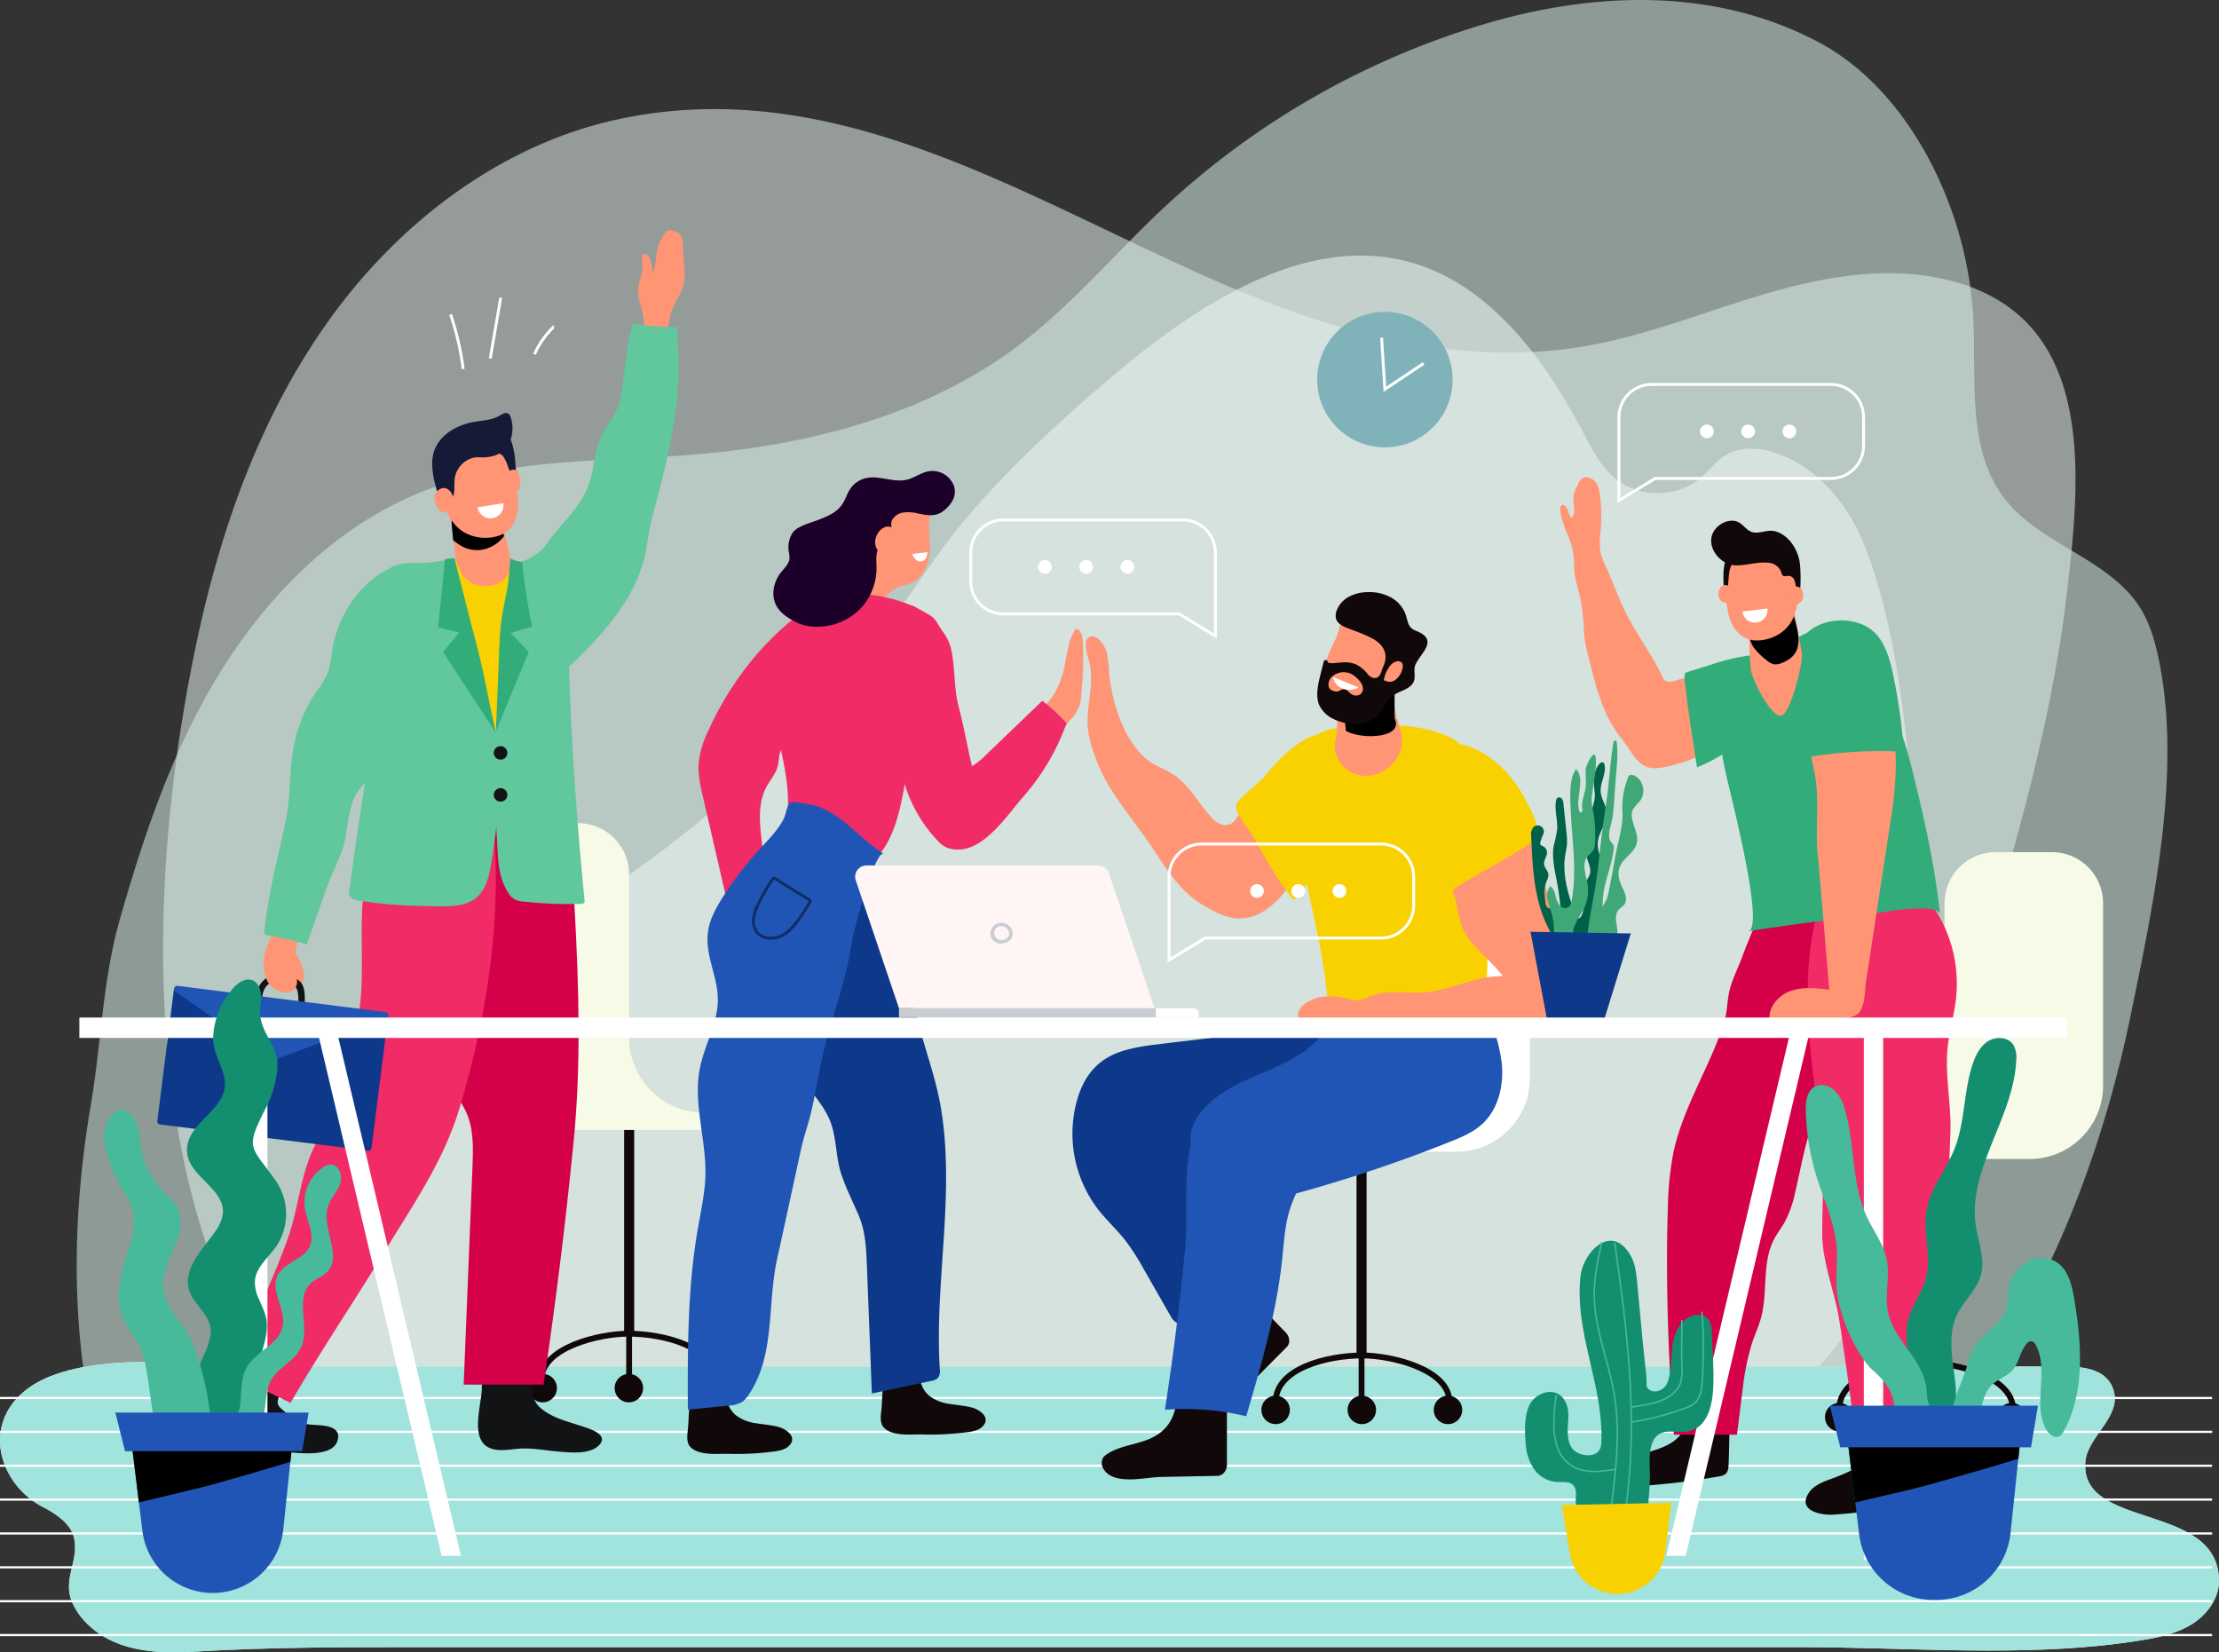 <svg xmlns="http://www.w3.org/2000/svg" xmlns:xlink="http://www.w3.org/1999/xlink" width="763.818" height="568.686" xmlns:v="https://vecta.io/nano"><rect width="100%" height="100%" fill="#333333" stroke="none"/><style><![CDATA[.V{fill:#ff9575}.W{fill:#110809}.X{fill:none}.Y{stroke-miterlimit:10}.Z{fill:#fff}.a{fill:#2155b5}.b{stroke:#fff}.c{fill:#fad100}.d{fill:#0e398a}.e{fill:#111314}.f{stroke:#110809}.g{stroke-width:2}.h{fill:#f02b66}.i{fill:#61c79d}.j{fill:#32ad79}.k{fill:#138f70}.l{fill:#47ba9b}]]></style><path d="M610.71 487.57a257.23 257.23 0 0 0 18.267-20.524 223.8 223.8 0 0 0 36.279-64.531c3.442-9.773 3.336-17.52 4.255-27.435 1.065-11.48 5.9-22.567 9.207-33.56 13.575-45.155 27.282-90.712 32.778-137.7 4.528-38.708 10-91-35.688-105.942-21.2-6.934-44.422-3.507-65.875 2.6s-42.236 14.86-64.22 18.65c-31.513 5.43-64.12.362-94.46-9.733C373.57 83.564 300.235 22.578 213.3 40.943c-40.12 8.476-75.048 34.877-99.165 68.04s-38.2 72.715-46.62 112.845c-17.7 84.305-20.5 194.992 34.558 265.742z" opacity=".54" fill="#e7f4ef"/><path d="M668.463 64.1c-9.107-21.023-23.707-39.774-42.97-49.854-35.65-18.657-76.722-17.17-114.5-5.968A278.29 278.29 0 0 0 400.481 71.6c-16.82 15.74-31.73 33.622-50.14 47.464-32.2 24.214-73 34.4-113.17 37.515-29.882 2.317-60.692 1.17-88.833 11.484-34.315 12.577-60.854 41.18-78.342 73.272-12.914 23.7-21.45 49.42-28.8 75.3-5.942 20.915-6.293 42.3-9.957 63.788-5.373 31.5-6.818 65.424-1.453 97.8h651.1q4.58-7 8.918-14.143c21.288-35.2 35.282-74.293 43.575-114.48 7.865-38.118 17.772-84.412 9.65-122.91-1.26-5.978-2.962-11.96-6.157-17.17-10.56-17.208-34.294-21.82-46.71-37.74-13.466-17.268-9.724-41.667-10.994-63.528-.994-15.225-4.616-30.164-10.704-44.154z" fill="#d5ebe2" opacity=".56"/><path d="M625.97 485.008c13.027-10.25 22.946-23.434 27-42.2 6.51-30.112 6.584-61.195 6.632-92 .048-29.948.087-59.972-2.72-89.818-2.185-23.245-6.61-52.834-15.56-74.416-5.274-12.73-14.658-24.192-27.304-29.655-6.532-2.82-14.516-3.825-20.48.056-3.04 1.98-5.225 5.008-7.968 7.38-7.953 6.88-20.833 7.18-29.1.68-5.422-4.265-8.6-10.685-11.83-16.783-8.95-16.918-19.8-33.247-34.76-45.184-43.054-34.356-91.747-3.483-127.412 26.814-17.467 14.837-34.83 30.747-49.686 48.246-12.95 15.256-22.99 33.007-35.84 48.555a411.6 411.6 0 0 1-90.774 81.485c-20.366 13.4-42.162 25.177-59.377 42.44-12.62 12.654-22.36 27.867-31.168 43.417-24.07 42.5-38.82 107.35 13.2 136.65 16.185 9.114 34.807 12.87 53.225 15.268 37.372 4.862 75.233 4.584 112.723 1.272 19.224-1.7 38.316-4.32 57.4-7.2 13-1.966 25.857-.7 38.7-2.784A924.82 924.82 0 0 1 495.12 525.76c29.76-1.487 55.085-3.387 83.206-15.315 17.176-7.288 34.092-14.775 47.644-25.437z" style="mix-blend-mode:multiply" opacity=".6" fill="#e7f4ef"/><use xlink:href="#B" fill="#f0f0f0"/><use xlink:href="#B" y="0.001" fill="#a1e3dd"/><path d="M-14.498 481.16h775.95m-775.95 11.657h775.95m-775.95 11.656h775.95m-775.95 11.657h775.95m-775.95 11.655h775.95m-775.95 11.655h775.95m-775.95 11.657h775.95m-775.95 11.656h775.95M-14.498 574.4h775.95m-775.95 11.655h775.95" stroke-width=".75" class="X Y b"/><path d="M664.38 469.016h-3.46V392.68h3.46z" class="W"/><g class="X Y f g"><path d="M692.906 485.037c0-11.273-19.945-16-29.912-16.02-11.862-.023-29.9 4.35-29.9 16.02"/><path d="M662.66 488.05v-18.723"/></g><g class="W"><use xlink:href="#C"/><use xlink:href="#C" x="29.663"/><use xlink:href="#D"/></g><path d="M669.34 367.057v-56.165a17.6 17.6 0 0 1 17.6-17.6h19.38a17.6 17.6 0 0 1 17.6 17.6v62.8c-.04 13.908-11.306 25.173-25.214 25.214h-63.183c-.787 0-1.542-.312-2.098-.87s-.87-1.31-.87-2.098.312-1.542.87-2.098 1.31-.87 2.098-.87h7.91c14.307-.001 25.905-11.598 25.906-25.905z" fill="#f7fae6"/><path d="M214.837 382.69h3.46v76.336h-3.46z" class="W"/><g class="X Y f g"><path d="M186.31 475.046c0-11.272 19.945-16 29.912-16.02 11.864-.023 29.912 4.35 29.912 16.02"/><path d="M216.556 478.06v-18.723"/></g><g class="W"><use xlink:href="#E"/><use xlink:href="#E" x="-29.663"/><circle cx="186.804" cy="477.765" r="4.895"/></g><path d="M216.536 357.066v-56.164c0-9.72-7.88-17.6-17.6-17.6h-19.382c-9.72 0-17.6 7.88-17.6 17.6v62.79c.04 13.91 11.305 25.174 25.214 25.215h63.185a2.97 2.97 0 0 0 2.967-2.971 2.97 2.97 0 0 0-2.967-2.967h-7.91c-14.306-.001-25.903-11.596-25.906-25.902z" fill="#f7fae6"/><path d="M363.872 236.96a28.89 28.89 0 0 0 1.852-4.747c1.548-5.3 1.486-11.227 4.564-15.8 1.645.174 2.248 2.235 2.385 3.884a114.61 114.61 0 0 1-.463 18.436 12.09 12.09 0 0 1-3.683 8.9c-2.176 2.618-7.824 12.57-11.625 11.177-2.7-.993-3.76-6.99-2.975-9.346 1.167-3.506 3.622-4.637 6.027-6.957a20.3 20.3 0 0 0 3.918-5.537z" class="V"/><path d="M303.82 490.784c.15.248.33.477.537.682 2.857 2.83 8.724 2.227 12.643 2.243 5.56.18 11.128-.11 16.64-.868 1.74-.286 3.622-.75 4.8-2.12 2.663-3.095-1.588-5.684-3.99-6.3-2.465-.63-5.057-.8-7.58-1.224a14.6 14.6 0 0 1-6.971-2.755 9 9 0 0 1-3.044-5.125c-.432-2.125-.225-4.643-1.775-6.1-1.37-1.3-4.176-1.348-5.9-.414-2.086 1.253-3.654 3.212-4.422 5.52-1.277 3.465-.986 7.42-1.377 11-.204 1.857-.487 3.934.438 5.46z" class="W"/><path d="M324.345 384.353q-.192-1.368-.416-2.733c-1.73-10.53-5.48-20.147-8.027-30.382-3.51-14.114-7.036-28.12-11.67-41.925-1.9-5.67-3.39-12.794-6.307-17.984-2.68-4.773-6.313-4.385-11.85-3.346-3.1.58-6.4 1.26-8.655 3.466a15.22 15.22 0 0 0-3.115 5.3c-4.37 10.692-6.172 20.47-7.023 31.78-.577 7.677 1.05 13.427 2.885 20.6 2.074 8.1 2.038 15.473 6.7 22.867 3.138 4.978 7.43 9.355 9.28 14.942 1.844 5.56 1.578 11.538 3.425 17.136 1.627 4.924 4 9.564 6.035 14.33 2.306 5.386 2.567 11.4 2.794 17.25q.856 21.974 1.71 43.948l20.36-4.3c.937-.09 1.814-.5 2.488-1.157a4.2 4.2 0 0 0 .533-2.936c-1.11-17.9 1.017-35.814 1.852-53.726.514-11.04.534-22.18-.998-33.138z" class="d"/><path d="M237.216 497.445a3.61 3.61 0 0 0 .537.68c2.857 2.83 8.724 2.23 12.643 2.245a99.24 99.24 0 0 0 16.64-.868c1.74-.288 3.622-.753 4.8-2.12 2.663-3.095-1.588-5.684-3.99-6.3-2.465-.63-5.057-.8-7.58-1.226-2.524-.296-4.926-1.245-6.97-2.755a9 9 0 0 1-3.044-5.123c-.432-2.125-.225-4.645-1.775-6.1-1.37-1.292-4.176-1.35-5.9-.416a10.2 10.2 0 0 0-4.423 5.526c-1.277 3.465-.986 7.42-1.377 11.006-.203 1.847-.487 3.926.438 5.45z" class="W"/><path d="M312.257 201.178l.92-.28c2.72-1.12 4.828-3.35 5.794-6.126a21.23 21.23 0 0 0 1.057-8.57 57.1 57.1 0 0 1-.2-6.512c.153-2.212.72-4.467.155-6.612-1.437-5.453-8.1-6.13-12.78-5.983-5.565.178-12.03 3.422-15 8.262a9.21 9.21 0 0 0-.781 8.568c1.187 2.183 3.09 3.892 5.386 4.84l-9.828 11.16c-2.94 3.333-6.6 6.354-7.7 10.854-.648 2.636 2.837 3.35 4.132 1.437.905-1.25 1.985-2.363 3.207-3.305a3.67 3.67 0 0 0 3.586 3.315 3.08 3.08 0 0 0 3.994 2.654c6.732-2.42 8.968-10.838 15.877-13.118.713-.237 1.452-.39 2.18-.583z" class="V"/><g class="h"><path d="M288.907 223.815c.993-3.618 5.924-10.974 4.1-14.255-1.507-2.72-5.026-3.81-8.1-3.325s-5.78 2.24-8.287 4.073c-14.365 10.5-25.55 25.093-32.856 41.317-1.688 3.386-2.787 7.035-3.25 10.8-.332 3.99.572 7.967 1.47 11.868q5.806 25.22 11.61 50.437c4.167 1.76 9.055-1.594 10.65-5.827s.848-8.938.15-13.405q-1.3-8.3-2.27-16.65c-.708-6.088-1.208-12.6 1.7-18.006 1.277-2.373 3.185-4.457 3.87-7.064.437-1.66.347-3.438.91-5.06 1.336-3.848 5.615-6.076 8-9.222a73 73 0 0 0 7.888-13.292c1.794-4.004 3.27-8.143 4.417-12.38z"/><path d="M312.187 253.097c.05-6.2 1.695-12.32 3.72-18.147 2-5.75 5.283-11.216 6.68-17.108a6.08 6.08 0 0 0 .191-2.618c-.45-1.433-1.427-2.64-2.733-3.38-7.884-5.457-19.58-7.922-29.036-7.5-13.833.618-23.96 12.733-25.507 26.028-.825 7.11.37 14.29 1.877 21.288s3.323 13.97 3.764 21.112c.3 4.87-.056 9.742-.222 14.6-.155 4.53-1.167 9.45 3.74 11.686 11.913 5.424 24.57 2.46 30.887-9.227 2.937-5.43 4.306-11.553 5.468-17.616 1.248-6.518 1.118-12.807 1.17-19.127z"/><path d="M354.71 245.105q-7.618 7.32-15.238 14.638a25 25 0 0 1-4.9 3.971c-1.61-6.755-2.792-13.69-4.577-20.39-1.61-6.047-1.2-12.38-2.337-18.5a16.17 16.17 0 0 0-3.111-7.416c-1.593-2.053-2.386-4.646-4.9-5.846-.633-.3-1.32-.477-1.946-.8-1.548-.787-2.788-2.452-4.523-2.4a1.36 1.36 0 0 0-.892.311c-.16.165-.284.365-.357.584-.354 1.166-.503 2.383-.442 3.6-.07 2.452-.263 5.452-1.44 7.654a35.67 35.67 0 0 0-2.917 6.229c-1.757 5.483-3.1 11.232-2.865 17.028.154 3.862 2.37 5.845 3.62 9.492 1.33 3.89 1.6 8.08 2.393 12.092 1.804 9 6.12 17.303 12.45 23.95.97 1.165 2.222 2.063 3.636 2.6 11 3.378 19.863-10.886 25.85-17.675a77.76 77.76 0 0 0 14.908-25.339 64.89 64.89 0 0 0-8.345-7.692l-4.064 3.9z"/></g><path d="M282.82 278.082c-1.833-.777-3.773-1.272-5.754-1.468-1.224-.117-3.974-1-5.056-.245-1.188.827-1.514 4.005-2.207 5.375-2.06 4.07-5.407 7.358-8.458 10.687a117.2 117.2 0 0 0-12.693 16.605c-2.1 3.318-4.055 6.823-4.785 10.678-1.6 8.458 3.07 15.7 3.22 23.947.155 8.322-4.587 15.907-6.193 24.074-2.364 12.024 2.193 24.324 1.923 36.575-.138 6.31-1.555 12.51-2.635 18.73-3.557 20.466-3.49 41.366-3.412 62.138l13.95-1.387c1.665-.032 3.297-.47 4.753-1.28a9.3 9.3 0 0 0 2.439-2.758c9.03-13.813 6.124-30.674 9.57-46.354q4.1-18.658 8.118-37.32c1-4.668 2.68-9.206 3.76-13.92 2.087-9.12 3.27-17.947 5.854-26.917 2.883-10.006 6.555-20.71 7.97-30.96.348-2.51 8.013-32.28 11.075-30.387-7.563-4.672-13.505-12.502-21.437-15.814z" class="a"/><path d="M325.44 175.29c2.367-2.105 4.01-4.9 2.86-8.2a7.91 7.91 0 0 0-8.782-4.858c-2.59.514-4.79 2.253-7.357 2.87-4.67 1.12-9.633-1.65-14.3-.493a8.84 8.84 0 0 0-5.044 3.447c-1.257 1.783-1.816 3.984-3.08 5.764-2.033 2.865-5.43 4.084-8.576 5.3-2.576.99-7.087 2.048-8.547 4.592a9.4 9.4 0 0 0-1.137 5.966c.182.8.278 1.614.29 2.433-.13 1.946-1.746 3.4-2.958 4.923-2.51 3.16-3.5 7.754-1.63 11.33 1.257 2.4 3.59 4.055 5.99 5.32a15.23 15.23 0 0 0 5.425 1.859 20.91 20.91 0 0 0 17.409-5.89 20.37 20.37 0 0 0 5.718-14.413c-.046-2.613-.457-5.643 1.425-7.457 1.52-1.463 3.27-1.688 3.724-4.005.32-1.632-.575-3.473.31-4.983a5.26 5.26 0 0 1 3.253-2.3 12.72 12.72 0 0 1 5.636.258c3.534.736 6.3 1.154 9.122-1.246z" fill="#1c0029"/><path d="M308.134 186.178l-.1-1.708a5.92 5.92 0 0 0-.062-1.663c-.48-1.2-1.79-1.845-3.036-1.492a5 5 0 0 0-2.819 2.322c-1.356 2.124-1.3 5.626 1.4 6.744 2.045.846 4.42-1.372 4.607-3.384.022-.272.026-.546.01-.82z" class="V"/><path d="M279.037 309.932c-3.2-1.777-12.554-7.777-12.557-7.777-.44-.148-6.262 9.032-6.992 13.5a6.52 6.52 0 0 0 1.151 5.329 5.62 5.62 0 0 0 2.781 1.672 8.8 8.8 0 0 0 6.908-1.317c2.906-1.854 7.163-8.382 8.71-11.4" stroke="#051433" opacity=".6" class="X Y"/><path d="M314.04 190.66a3.66 3.66 0 0 0 1.607 2.248 2.28 2.28 0 0 0 2.638-.215 2.71 2.71 0 0 0 .59-.919c.222-.528.35-1.09.38-1.663 0-.046 0-.1-.048-.117s-.056.084-.015.064" class="Z"/><path d="M235.665 94.92c.094-2.89-.393-5.993-.53-8.778a28.64 28.64 0 0 0-.417-4.213 2.79 2.79 0 0 0-.365-1.032c-.365-.447-.846-.785-1.4-.978-1.116-.5-2.482-1-3.5-.32-.35.266-.644.595-.87.97a18.89 18.89 0 0 0-2.668 7.028c-.327 1.583-.154 5.47-1.65 6.32.832-.472-.45-7.06-2.447-6.46a1.31 1.31 0 0 0-.819 1.139c-.02.495.02.99.125 1.476.5 3.672-1.72 7.25-1.515 10.95.136 2.45 1.294 4.688 1.652 7.1a35.87 35.87 0 0 1 .411 7.773c-.14 1.857.025 7.7-2.022 8.76a12.34 12.34 0 0 1 8.617-1l1.637-10.53a31.78 31.78 0 0 1 1.579-6.818c1.193-3.034 3.327-5.707 3.927-8.966a16.48 16.48 0 0 0 .245-2.42z" class="V"/><path d="M186.213 484.7a12.81 12.81 0 0 0 1.055.833c3.918 2.82 8.7 3.884 13.2 5.4 2.373.8 8.96 2.69 5.983 6.2-3.04 3.583-10.06 2.815-14.133 2.475-4.44-.37-8.86-1.28-13.308-1.024-2.824.163-5.66.794-8.453.347-9.758-1.557-4.71-14.96-4.688-21.5.023-6.387-.2-12.884 1.468-19.112.735-2.745 2.107-5.68 4.776-6.653 1.71-.625 4.423-.192 6.108.483 2.023.812 2.4 2.416 2.975 4.5 1.68 6.513 2.383 13.24 2.082 19.96a12.71 12.71 0 0 0 .439 4.674c.526 1.337 1.385 2.516 2.496 3.427z" class="e"/><path d="M155.2 179.375l.34 1.187a25.23 25.23 0 0 1 .534 4.732l.888 8.285c.65 3.507 9.66 19.207 13.044 19.14 3.7-.076 6.642-15.274 6.01-18.892-.86-4.923-3.47-14.664-3.484-14.728-1.1-2.99-3-5.9-5.92-7.355-3.082-1.53-7.408-1.216-10.726-.86a2.74 2.74 0 0 0-1.51.488c-.794.664-.64 1.9-.417 2.914a100.69 100.69 0 0 0 1.241 5.089z" class="V"/><path d="M173.426 184.63c.05-.067.068-.153.048-.235l-.943-3.63c-4.7-12.818-17.968-9.046-17.01.19l.467 5.044 1.535 1.09c5.2 3.894 12.006 2.543 15.904-2.458z"/><path d="M170.335 152.704c-2.53-.965-6.82 2.648-9.454 3.323-2.562.92-6.588 2.1-8.2 4.278-3.4 4.605-1.78 11.65 1.328 16.34.52.786 1.652 2.812 2.248 3.54 4.768 5.812 12.194 5.442 15.772 4.084 4.275-1.624 6.2-5.606 6.3-10.85.018-.943-.33-3.964-.434-4.9-.637-5.75-4.9-14.8-7.56-15.815z" class="V"/><g fill="#151a36"><path d="M173.54 142.273a8.82 8.82 0 0 0-1.561.792c-2.822 1.655-6.284 1.6-9.484 2.28-4.76 1.016-9.567 3.438-12.094 7.774-3.1 5.324-1.1 12.048.5 17.575a5.56 5.56 0 0 0 .409 1.1c1.96 3.642 4.6.567 4.977-2.21.233-1.734 0-3.512.294-5.238.672-3.915 4.406-7.238 8.387-6.952 3.716.266 8.182-.792 10.07-4.364a12.07 12.07 0 0 0 .717-9.492 2.27 2.27 0 0 0-.71-1.142 1.6 1.6 0 0 0-1.514-.123z"/><path d="M177.84 165.72l-.062.6c-.173-.02-.337-.09-.472-.2-1.93-2.687-2.207-6.2-4.037-8.917-.77-1.144-2.053-1.167-2.725-2.08-.976-1.32-.3-3.923.958-4.8a2.99 2.99 0 0 1 3.933.531c.272.375.486.79.634 1.228.867 2.707 1.33 5.527 1.377 8.37a44.3 44.3 0 0 1 .394 5.268z"/></g><path d="M155.738 174.402a3.54 3.54 0 0 1-1.7 1.645c-.752.332-1.616.292-2.334-.107-1.072-.638-2.025-2.888-2.17-4.08-.136-1.2.365-2.405 1.323-3.157 3.543-2.722 6.422 2.73 4.882 5.698zm23.224-8.988l.008.087a6.6 6.6 0 0 1 0 1.946 2.24 2.24 0 0 1-1.05 1.573c-1.174.626-2.814-.713-3.332-1.7a4.84 4.84 0 0 1 .044-4.267 2.41 2.41 0 0 1 2.439-1.407 2.2 2.2 0 0 1 1.438 1.323 6.55 6.55 0 0 1 .406 1.979z" class="V"/><path d="M194.7 198.556c-.47-.604-1.17-.986-1.93-1.054q-3.27-.752-6.477-1.755a44.88 44.88 0 0 0-5.863-1.925 12.79 12.79 0 0 1-1.575-.32c-.39-.13-.773-.285-1.144-.462q-1.048-.478-2.1-.953a8.93 8.93 0 0 1-1.537 6.709c-1.926 2.426-5.51 3.253-8.468 2.842-2.897-.28-5.463-1.985-6.84-4.548-.775-1.483-1.467-3.01-2.073-4.57-1.077-.232-3.555.528-4.342.7l-6.757 1.647-10.228 2.814c-3.672 2.952.118 8.128-.393 10.39-1.53 6.757-.656 88.5-.656 88.5l55.03-.89q.493-7.43.947-14.866 1-16.092 1.864-32.188l1.312-30.9.07-5.89a37.2 37.2 0 0 1 .013-4.669l.046-.32c.373-2.378 1.29-4.666 1.317-7.1.032-.406-.042-.814-.214-1.183z" class="c"/><path d="M197.827 313.173q-.37-6.928-.817-13.846c-.227-3.54-.544-7.225-2.375-10.263-2.47-4.094-9.766-8.085-14.007-10.338-6.03-3.207-13.645-1.53-18.964 2.442-5.6 4.175-9.09 10.618-11.272 17.245-3.586 10.96-4 22.7-1.193 33.894 1.5 5.938 4.906 12.513 5.074 18.66.2 7.47-2.768 13.816.34 21.28 1.57 3.772 4.293 6.97 5.942 10.706 2.548 5.78 2.34 12.348 2.084 18.66l-3.026 74.943h27.5c.004-.013.008-.026.01-.04q3.2-21.666 5.876-43.406 2.446-19.955 4.43-39.96c2.65-26.72 1.835-53.12.397-79.98z" fill="#d4004a"/><path d="M95.7 481.747c-.14.496-.152 1.02-.03 1.52.4 1.4 2.54 2.513 3.49 3.7 1.76 2.22 4.76 3.014 7.575 3.337 2.548.293 7.94-.048 9.4 2.727.248.522.342 1.103.27 1.676-.615 7.128-12.886 5.4-17.54 5.092L85.7 498.93c-6.33-.422-12.05-3.067-9.766-10.5.5-1.502 1.102-2.97 1.8-4.4l5.024-10.83c1.392-3 2.855-6.1 5.358-8.267 3.016-2.608 10.488-3.723 12.1 1.175.557 1.688-.033 3.517-.62 5.2l-2.306 6.6a37.72 37.72 0 0 0-1.59 3.829z" class="e"/><path d="M169.723 282.635a6.18 6.18 0 0 0-1.2-3.68c-.828-.67-1.708-1.276-2.63-1.808-2.528-1.992-1.39-3.085-5.518-3.7a34.6 34.6 0 0 0-9.378-.085c-5.442.692-11.195 2.65-15.01 6.772-6.755 7.3-9.876 17.55-10.9 27.25-1.376 13.02.344 26.237-1.236 39.233-.934 7.682-3.006 15.177-4.29 22.807-.725 4.295-1.228 8.724-3.19 12.613-1.36 2.7-3.363 5.008-5.108 7.472-7.8 11-7.8 24.352-12.17 36.693-5.08 14.347-14.22 33.416-19.966 47.5l2.1.814c2.112.92 4.262 1.744 6.4 2.608 4.217 1.71 8.3 3.718 12.383 5.728 9.462-16.45 23.513-37.464 33.314-53.61 9.724-16.022 19.536-29.99 24.984-48.3 9.385-31.562 14.66-65.36 11.416-98.295z" class="h"/><g class="i"><path d="M170.286 252.72l.288-1.486c1.463-8.394 2.347-16.878 3.02-25.37l.89-12.758c.2-3.6.855-7.135 1.1-10.75.214-3.116.47-6.436 2.6-8.85a1.1 1.1 0 0 0 .485 0c5.955-1.307 11.057-6.81 15.047-12.537a2.51 2.51 0 0 1 1.941-.12c1.22.45 1.8 1.836 2.07 3.108.85 4 .023 8.06.29 12.087.238 3.6.682 6.614.6 10.258-.1 4 .537 7.745-1.124 11.533-1.908 4.346-1.7 8.7-1.56 13.413.79 26.416 2.765 52.83 5.315 79.033.12.52-.6.784-1.134.812-6.523.194-13.052-.057-19.54-.753a8.34 8.34 0 0 1-3.424-.787 6.62 6.62 0 0 1-2.207-2.28c-3.526-5.462-3.5-11.62-3.848-17.836l-1.24-21.995c-.16-2.824-.608-5.74-.544-8.565.14-2.077.468-4.138.978-6.156z"/><path d="M128.356 250.397c-2.222 17.813-5.513 35.477-7.7 53.3-.194 1.584-1.146 4.086.325 5.312.82.57 1.78.9 2.776.986a140.3 140.3 0 0 0 21.135 1.793c5.345.05 13.164.976 17.943-1.977 4.525-2.8 5.716-8.73 6.487-14 1.187-7.305 1.983-14.67 2.385-22.06.198-3.468.104-6.947-.28-10.4-.457-3.48-.118-7.02-.69-10.486-.467-2.334-1.143-4.622-2.018-6.836-3.103-8.718-5.73-17.598-7.873-26.6-2.08-8.734-3.287-17.593-4.975-26.38-.007-.074-.037-.144-.085-.2-.073-.053-.162-.078-.25-.07-2.87-.08-5.53.7-8.354.9-2.63.18-5.286-.07-7.906.237s-5.32 1.274-6.93 3.363c-2.584 3.346-2.51 8.432-2.33 12.437.17 3.718.874 7.465.77 11.2-.277 9.864-1.207 19.7-2.428 29.492z"/></g><path d="M104.583 336.094c.054-3.172-1.683-6.15-3.274-8.83-.182-.352-.43-.666-.733-.924a1.1 1.1 0 0 0-1.113-.179 1.43 1.43 0 0 0-.542.559c-1.93 3.054-.1 4.6 1.865 6.757.73.8 1.52 1.834 1.157 2.855a4.21 4.21 0 0 1-1.123 1.381c-.636.66-1.1 3.253.592 2.454 1.792-.848 3.137-2.052 3.17-4.074z" class="V"/><path d="M104.906 345.563c-.026-2.4.29-5.615-1.44-7.544-1.537-1.714-4.35-2.214-6.52-2.388-6-.485-8.354 3.182-9.22 8.622-.228 1.432 2.007 1.713 2.234.283.293-1.842.546-3.917 1.892-5.312 1.52-1.575 3.807-1.54 5.838-1.246 2.064.3 4.06.83 4.73 3.072.29 1.594.377 3.218.256 4.834.012 1.443 2.24 1.112 2.23-.32z" class="e"/><path d="M102.397 324.34a37.34 37.34 0 0 0-.925 4.551c-.25 2.31.352 4.357.6 6.61.187 1.688.508 3.928-.938 5.187a4.07 4.07 0 0 1-2.669.9c-2.77-.028-5.3-1.602-6.53-4.078a14.32 14.32 0 0 1-1.147-5.347c-.317-5.08 2.55-9.436 4.62-13.915.562-1.216 1.34-3.052 2.62-3.692 1.764-.88 3.517.342 4.27 1.925a9.82 9.82 0 0 1 .524 5.779c-.11.698-.263 1.4-.425 2.08z" class="V"/><rect width="74.336" height="47.706" rx="1" transform="matrix(.992 .125 -.125 .992 59.98 339.561)" class="d"/><g class="a"><path d="M132.91 350.464l-38.028 14.15a1.3 1.3 0 0 1-1.19-.15l-33.314-23.166a1.1 1.1 0 0 1 .856-1.982l71.342 9.012a1.1 1.1 0 0 1 .334 2.136z"/><path d="M95.565 363.87c.084-1.358-2.022-1.632-2.105-.266q-.123 2-.434 3.958c-.214 1.35 1.892 1.616 2.105.266q.314-1.97.434-3.958z"/></g><path d="M128.78 198.948c-7.763 5.907-12.9 15.26-14.444 24.99-.42 2.65-.616 5.38-1.61 7.873a34.9 34.9 0 0 1-3.892 6.38c-3.963 5.87-6.647 12.507-7.877 19.48-1.394 7.93-.873 16.116-2.457 24.008-2.715 13.515-6.4 26.18-7.57 40 1.252.284 14.866 2.766 14.577 3.6l6.226-17.72c1.512-4.7 3.553-8.785 5.483-13.363 2.912-6.9 1.778-15.272 5.85-21.564 1.583-2.447 3.846-4.382 5.552-6.747 5.27-7.3 4.5-17.458 8.813-25.362 2.393-4.392 6.247-7.874 8.49-12.345 4-7.967 1.84-16.98.358-25.26-1.162-6.5-4.548-10.728-11.46-7.587a31.43 31.43 0 0 0-6.039 3.618z" class="i"/><path d="M174.628 259.136c0 .94-.566 1.8-1.436 2.15s-1.87.16-2.536-.504-.865-1.667-.504-2.536a2.33 2.33 0 0 1 2.15-1.436c1.285 0 2.326 1.04 2.326 2.326zm0 14.452c0 .94-.566 1.8-1.436 2.15s-1.87.16-2.536-.504-.865-1.667-.504-2.536a2.33 2.33 0 0 1 4.476.89z" class="e"/><path d="M164.357 174.596c.383 2.458 2.686 4.14 5.143 3.756s4.14-2.686 3.757-5.143z" class="Z"/><path d="M217.934 111.362c-2.446 6.97-2.67 16.015-3.95 23.158a29.46 29.46 0 0 1-1.788 6.8c-1.3 2.91-3.49 5.33-4.94 8.165-2.788 5.453-2.6 11.96-4.725 17.7-3.412 9.175-12.268 15.253-16.8 23.93-4.64 8.887-4.835 20.187-3.667 30.678.422 3.784 1.02 7.462 1.653 10.884 1.632 8.833 17.294-8.147 19.8-10.812 8.177-8.688 15.682-18.607 18.413-30.446.764-3.312 1.137-6.7 1.806-10.034.715-3.558 1.767-7.038 2.69-10.547 3.843-14.62 7.454-30.663 7.137-45.825l-.4-12.5c-5.1.1-10.2-.285-15.23-1.15z" class="i"/><path d="M153.1 192.793c-.128.917-.307 3.8-.34 4.1q-.3 2.9-.593 5.78l-1.344 13.152 7.276 1.912-5.62 6.678 18.145 27.682-4.46-21.4c-1.455-6.612-3.28-13.08-4.93-19.633q-2.4-9.477-4.8-18.947a16.85 16.85 0 0 0-3.272.4.72.72 0 0 0-.06.277zm27.733 9.41q-.626-4.4-1.1-8.823c-1.448-.105-2.858-.512-4.14-1.195.064 1.052-.242 4-.27 4.395q-.18 2.483-.533 4.942l-1.764 9.227c-1.157 6.308-1.137 12.807-1.438 19.232l-.457 11.084q-.1 2.77-.232 5.54-.064 1.437-.135 2.876c-.028.556.163 2-.127 2.433l11.354-27.5-6.26-6.678c.22.235 3.45-.93 3.8-1.026l2.5-.674c.45-.128.9-.163 1.042-.57a8.22 8.22 0 0 0-.48-2.454q-1.003-5.4-1.77-10.8z" class="j"/><path d="M579.898 491.353a11.51 11.51 0 0 1-1.5 2.5c-3.946 4.942-11.14 5.43-16.875 8.088-2.605 1.208-6.4 4.7-3.848 7.676 1.767 2.063 6.223 1.877 8.635 1.7a244.22 244.22 0 0 0 25.441-3.177 4.42 4.42 0 0 0 2.188-.815c.917-.8 1.034-2.145 1.08-3.355q.444-11.65.158-23.3c0-.012-10.706-.27-11.717.18-2.24 1-1.913 2.848-2.174 5.013-.186 1.896-.654 3.754-1.388 5.512zm65.262 9.88a10.3 10.3 0 0 1-2.29 1.819c-3.744 2.26-7.693 4.16-11.794 5.674-3.128 1.155-6.584 2.265-8.43 5.043-4.186 6.3 4.433 7.83 8.6 7.53a244.25 244.25 0 0 0 25.441-3.179 4.45 4.45 0 0 0 2.188-.814c.915-.792 1.034-2.145 1.08-3.355q.444-11.652.156-23.313c0 .092-10.927-.434-11.85.18-1.755 1.164-.907 3.65-1.068 5.44a8.05 8.05 0 0 1-2.033 4.975z" class="W"/><path d="M646.74 333.613c-1.144-9.235-3.553-18.268-7.16-26.845-.46-1.1-1.35-4.037-2.758-4.293-.8-.145-3.494 1.98-4.352 2.365a43.2 43.2 0 0 1-5.447 1.944c-4.1 1.215-8.323 2-12.337 3.494-3.1 1.15-8.34 3.095-9.733 6.22q-2.91 6.526-5.41 13.223c-1.5 4.012-3.728 8.238-4.47 12.44-.646 3.66-.643 7.064-1.9 10.76-5 14.85-13.864 28.372-17.14 43.7-1.24 6.54-1.892 13.175-1.95 19.83-.8 25.234.25 52.16 2.117 77.34h21.684l2-15.905a85.91 85.91 0 0 1 3.21-15.68c.99-2.92 2.293-5.733 3.093-8.71 2.4-8.9.21-18.952 4.533-27.1 1.067-2.007 2.5-3.8 3.61-5.78 1.724-3.34 2.962-6.906 3.677-10.595 2.51-10.756 4.2-21.912 9.387-31.666 2.94-5.527 6.9-7.5 11.1-11.525 3.31-3.18 5.9-9.677 6.915-14.06 1.506-6.27 1.952-12.748 1.32-19.166z" fill="#d4004a"/><path d="M551.457 191.936c-1.086-2.9-.822-6.078-.526-9.1a54.19 54.19 0 0 0-.274-12.839c-.11-1.193-.436-2.357-.965-3.432-.86-1.548-3.46-3.093-5.13-1.846-.586.5-1.045 1.13-1.34 1.842-.79 1.612-1.73 3.493-1.645 5.312s.65 3.787-.012 5.57c-.588 1.584-1.487-.342-1.69-1.216-.182-.786-1.164-2.852-2.26-2.362-1.228.55-.117 4.186.153 5.154 1.083 3.872 3.218 7.42 3.813 11.433.312 2.11.17 4.26.383 6.384.365 3.63 1.693 7.035 2.3 10.626.43 2.5.717 5.02.86 7.552.072 1.325.1 2.65.23 3.97.323 2.564.843 5.1 1.555 7.584q1.053 4.058 2.1 8.116c.634 2.45 1.427 4.668 2.27 7.02a43.52 43.52 0 0 0 7.329 13.085c3.08 3.885 5.238 9.684 11.045 9.62 2.894-.033 6.52-1.123 9.313-1.94a31.12 31.12 0 0 0 9.686-4.752 28.21 28.21 0 0 0 10.268-14.27c.703-1.915.848-4 .416-5.983-1.473-5.255-7.547-5.89-12.07-5.2l-7.682 1.18c-2.46.376-5.808 2.8-7.278-.344-3.318-7.11-8.1-13.62-11.826-20.53-2.94-5.452-4.875-11.4-7.475-17.02-.53-1.137-1.08-2.378-1.546-3.617z" class="V"/><path d="M673.312 343.655c1.298-12.027-2.066-24.094-9.4-33.715-4.523-5.88-10.88-10.83-18.25-11.642-26.83-2.96-24.02 45.886-22.585 61.87 1.147 12.76 3.22 25.418 4.176 38.2.66 8.856-.085 17.718-.018 26.54.066 8.972 3.645 18.144 5.44 26.94.75 3.673 5.384 35.4 7 51.118h22.84q5.525-42.232 7.76-84.808l1.124-29.236c.212-10.04-2.21-19.86-.8-30.024.715-5.12 2.136-10.12 2.715-15.243z" class="h"/><g class="j"><path d="M610.73 225.576c-3.917-.955-8.87.03-12.406.677-5.63 1.03-10.95 3.14-16.428 4.706l-.878.3-1.06.4q-.062.96-.122 1.92c1.068 10.222 2.746 20.366 4.3 30.525 10.946-4.4 20.227-12.15 26.53-22.128 1.043-1.793 1.856-3.71 2.418-5.708.04-.603.044-1.208.008-1.81-.204-3.068-1.5-5.923-2.362-8.88z"/><path d="M601.846 320.474c5.8-1.45-6.676-48.98-7.6-53.473a127.95 127.95 0 0 1-2.863-18.657c-.22-4.043.038-8.38 2.418-11.655a20.75 20.75 0 0 1 6.094-4.993c11.712-7.324 21.824-16.886 36.348-17.55a6.06 6.06 0 0 1 2.48.258c1.555.607 2.385 2.263 3.074 3.784 3.4 7.5 4.722 15.688 8.2 23.01a122.1 122.1 0 0 1 8.006 23.022c4.163 16.523 7.96 33.262 9.753 50.233-2.153-4.472-25.643.692-30.77 1.293q-17.605 2.068-35.14 4.728z"/></g><path d="M643.366 219.997c2.648 2.983 4 7.613 4.854 11.71 2.276 10.94 4.564 21.995 4.355 33.17a149.92 149.92 0 0 1-2.13 19.8q-2.707 17.743-5.417 35.485l-2.71 17.744c-.445 2.96-.3 8.2-2.423 10.634-1.162 1.34-3.095 1.642-4.858 1.84q-12.815 1.432-25.73 1.606c-1.213-4.462 2.33-9.1 6.643-10.77s9.122-1.14 13.713-.585l-3.715-44.16c-1.484-10.388.754-21.278-1.548-31.5s-2.93-20.69-3.84-31.23c-.3-3.42-.523-7.136 1.374-10 1.662-2.507 4.6-3.8 7.38-4.937 2.924-1.2 6.075-2.395 9.168-1.744 1.907.416 3.623 1.448 4.885 2.936z" class="V"/><path d="M619.593 261.066c11.77-2.2 23.76-2.992 35.717-2.39-.605-9.005-1.854-17.956-3.738-26.783-1.14-5.343-2.705-10.97-6.776-14.613-7.046-6.3-22.138-4.646-25.552 4.886-3.977 11.1-1.763 27.703.35 38.9z" class="j"/><path d="M617.826 211.435l2.434 13.64c.322 3.424-3.892 20.366-7.046 21.2-3.46.91-10.194-12.416-10.563-15.938-.5-4.793-.65-14.518-.656-14.582.975-13.136 14.28-13.137 15.83-4.32z" class="V"/><path d="M615.692 206.338c-.746-.756-1.907-.79-3.55-.883a9.01 9.01 0 0 0-5.858 1.377 10.29 10.29 0 0 0-4.288 8.917l.33 3.71a7.92 7.92 0 0 0 1.43 3.526 23.57 23.57 0 0 0 4.05 4.022c.697.68 1.53 1.2 2.447 1.527 1.59.44 3.244-.324 4.7-1.108 7.44-4.02 2.758-12.924 1.594-19.156-.083-.716-.38-1.39-.854-1.933z"/><path d="M597.066 190.683c2.09-1.56 7.023.657 9.646.588 2.618.176 6.665.212 8.734 1.8 4.38 3.37 4.725 10.337 3.08 15.507-.275.866-.79 3.044-1.15 3.877-2.89 6.652-9.875 8.27-13.552 7.952-4.395-.376-7.235-3.562-8.708-8.4-.265-.87-.74-3.764-.89-4.66-.927-5.497.64-15.02 2.84-16.663z" class="V"/><g class="W"><path d="M592.42 180.352c2.035-1.264 4.727-1.64 6.622-.238 2.066 1.53 2.907 3.34 5.7 3.2 2.674-.145 4.433-1.247 7.18-.174 4.4 1.718 7.143 6.556 7.666 11.073a56.92 56.92 0 0 1-.135 10.941c-.1.19-.63.436-.78-.32-.184-1.707-.505-3.396-.958-5.052a2.34 2.34 0 0 0-1.907-1.586c-.743-.04-1.607.367-2.163-.128a2.07 2.07 0 0 1-.47-.993c-.557-1.713-2.013-2.978-3.787-3.29-4.06-.654-7.725.828-11.74.8-6.612-.054-12.034-8.724-6.045-13.64a7.77 7.77 0 0 1 .817-.586z"/><path d="M593.566 204.728c.077.77.18.616.57.253 1.423-3.933.12-10.616 3.11-11.377.224-.058.786-2.59.227-2.487-.938.17-2.843.748-3.28 1.464-1.423 2.355-.95 9.01-.63 12.147z"/></g><path d="M616.087 204.837c-.033 1.658.968 3.024 2.237 3.05s2.324-1.3 2.36-2.957-.968-3.026-2.237-3.05-2.324 1.296-2.36 2.956zm-24.587-.532c-.035 1.658.966 3.024 2.235 3.05s2.326-1.3 2.36-2.958-.968-3.024-2.237-3.05-2.324 1.295-2.357 2.957z" class="V"/><path d="M608.388 209.414a4.34 4.34 0 1 1-8.617 1.062z" class="Z"/><path d="M415.005 454.956c2.362 3.527 4.056 6.874 3.43 11.58-.924 6.918-6.57 11.5-8.06 18.22a4.1 4.1 0 0 0-.072 1.9c.418 1.277 1.468 2.247 2.774 2.562 6.53 1.718 12.243-7.878 15.933-11.592l13.93-14.023c1.24-1.238 1.072-3.5-.373-4.983l-15.548-16.066-2.283-2.4c-3.787-3.96-9.464-4.4-12.58-.97-2.692 2.963-2.477 8.032.25 12l2.598 3.752zM470.4 466.52h-3.46v-76.336h3.46z" class="W"/><g class="X Y f g"><path d="M498.918 482.54c0-11.272-19.945-16-29.9-16.018-11.864-.023-29.912 4.35-29.912 16.018"/><path d="M468.672 485.552V466.83"/></g><g class="W"><use xlink:href="#D" x="-253.316" y="-2.495"/><use xlink:href="#D" x="-223.651" y="-2.495"/><use xlink:href="#D" x="-193.986" y="-2.495"/></g><path d="M472.022 364.56v-56.164a17.6 17.6 0 0 1 17.6-17.6h19.38a17.6 17.6 0 0 1 17.6 17.6v62.79c-.04 13.908-11.303 25.173-25.21 25.215h-63.186c-.787 0-1.542-.312-2.098-.87s-.87-1.31-.87-2.098.312-1.542.87-2.098 1.31-.87 2.098-.87h7.91c14.307-.001 25.905-11.6 25.906-25.906z" class="Z"/><path d="M405.074 482.314c-.756 4.18-1.865 7.76-5.6 10.708-5.475 4.33-12.72 3.7-18.46 7.488a4.13 4.13 0 0 0-1.371 1.313 3.88 3.88 0 0 0 .21 3.772c3.5 5.776 14.276 2.853 19.51 2.75l19.763-.39c1.752-.026 3.2-1.762 3.2-3.84V481.76l.02-3.307c.035-5.48-3.74-9.742-8.364-9.444-4 .256-7.365 4.05-8.172 8.8l-.746 4.506z" class="W"/><path d="M439.318 310.178c-3.784 3.688-8.228 6.3-13.82 5.873-4.175-.322-7.945-2.508-11.55-4.64-7.577-4.48-12.406-12.2-17.116-19.35-6.51-9.875-14.934-18.8-19.237-29.97-2.122-5.516-3.614-10.2-3.17-16.23.434-5.86 1.915-11.78.6-17.636-.44-1.97-2.69-8 .186-9.084 2.636-1 5.117 3.294 5.68 5.17.524 2.273.81 4.594.856 6.926.843 10.056 5.028 23.86 13.275 30.33 2.673 2.1 6.017 3.144 8.86 5 5.583 3.655 8.68 10.028 13.264 14.878 1.014 1.286 2.45 2.172 4.056 2.5 4.724.493 5.4-5.128 7.24-7.97 3.567-5.5 12.846-12.118 19.657-10.608a11.98 11.98 0 0 1 9.045 9.9c.17 2.052.07 4.118-.3 6.144-.215 2.008-.608 3.993-1.175 5.932-1.218 3.744-3.685 6.93-6.1 10.034-3.066 3.93-6.298 8.95-10.25 12.802z" class="V"/><path d="M446.337 332.08l.056-.237zm13.24-62.913l-.258 1.225zM446.56 331.15l-.16.694.187-.9c-.016.066-.02.13-.026.197z" fill="#7a483a"/><path d="M460.724 266.252c-.056 3.986-.436 7.855-.44 10.023.086 2.694-.14 5.39-.67 8.03-.6 2.288-1.47 4.5-2.567 6.6-3.174 6.5-6.844 13.5-11.627 18.954a106.88 106.88 0 0 1-6.417-8.7c-2.8-4.628-5.48-9.326-8.16-14.023-1.48-2.6-6.067-7.4-5.23-10.286.6-2.082 7.77-7.255 9.523-9.447 4.05-5.07 12.508-14.176 19.546-14.715 5.288-.404 6.14 6.752 6.044 13.563z" class="c"/><g class="d"><path d="M374.1 376.99a14.83 14.83 0 0 1 3.789-9.893c5.04-5.555 13.165-6.78 20.612-7.67l30.316-3.624c17.284-2.064 35.817-3.917 51.2 4.234 10.553 5.59 14.188 18.55 4.048 26.773-5.643 4.574-13.136 5.978-20.29 7.234l-30.637 5.375c-9.012 1.58-19.508 4.927-27.793-.674-2.2-1.484-4.088-3.478-6.546-4.467-7-2.817-19.84-4.336-23.5-11.965a12.44 12.44 0 0 1-1.2-5.322z"/><path d="M387.76 361.444a39.89 39.89 0 0 1 9.745-1c9.5.082 16.342 9.705 11.42 18.568-1.067 1.92-2.654 3.642-3.01 5.8-.325 1.99.455 3.974 1.22 5.84 8.32 20.28 21.08 42.142 23.374 64-6.024 3.018-23.83 4.854-27.325-1.257q-4.647-8.13-9.3-16.26c-1.88-3.473-4-6.81-6.35-9.983-2.98-3.836-6.612-7.133-9.6-10.968a42.81 42.81 0 0 1-6.829-38.759c3.023-9.334 8.88-14.11 16.652-16z"/></g><path d="M412.576 383.882c11.584-16.09 36.135-13.81 45.54-32.617a8.44 8.44 0 0 1 1.032-1.744c1.445-1.69 3.986-1.76 6.21-1.75 12.606.046 25.11-1.84 37.5-3.984 7.367-1.275 7.26-.135 9.91 6.714a58.47 58.47 0 0 1 4.2 15.843c.667 7.518-1.32 15.664-6.946 20.695-3.057 2.733-6.924 4.354-10.733 5.878a496.84 496.84 0 0 1-56.41 18.742 41.52 41.52 0 0 1-10.961 1.856c-7.25-.128-13.976-3.814-17.984-9.858-5.466-8.425-5-14.734-1.36-19.775z" class="a"/><path d="M446.95 258.77c1.187-1.795 2.68-3.37 4.4-4.648 6.2-4.69 15.1-4.255 22.447-4.494 7.7-.25 16.032.332 23.234 3.256 7.378 3 8.915 6.136 9.134 13.436.293 9.717 3.2 19.508 4.3 29.208a260.17 260.17 0 0 1 1.614 30.982c-.04 5.5-.245 11-.65 16.5-.455 6.152-1 6.193-7.035 7.033-14.114 1.962-32.933 6.055-46.925 2.074-.74-25.03-9.18-49.152-12.692-73.944-1.035-7.285-1.37-13.93 2.174-19.393z" class="c"/><path d="M474.603 266.13c2.127-.85 3.99-2.25 5.394-4.06 5.748-7.483.26-12.582-.067-20.162-.238-5.516 3.578-11.032 1.815-16.265-.347-1.027-1.358-2.148-2.327-1.663a2.16 2.16 0 0 0-.768.809c-4.826 7.275-11.234 6.68-19.534 8.18 1.072-.194 1.326 17.97 1.08 19.2a28.47 28.47 0 0 0-.733 4.219c-.22 4.71 3.422 9.19 8 10.325a11.7 11.7 0 0 0 7.14-.582z" class="V"/><path d="M480.045 237.22l-18.254.892 1.5 13.48c6.1 3.212 20.086 2.28 16.757-4.38z"/><path d="M465.947 244.862c2.46.19 4.834-.89 7.04-2.788 1.915-1.645 3.5-3.637 5.334-5.375a20.1 20.1 0 0 0 3.138-3.276c.994-1.76 1.617-3.703 1.828-5.712.434-2.472 1.2-4.72.633-7.268a14.18 14.18 0 0 0-1.764-4.005q-1.607-2.746-3.466-5.337c-2.5-3.475-6.625-6.446-11.127-4.765-2.116.85-3.84 2.46-4.834 4.512-1.353 2.68-1.543 5.8-2.728 8.56-.39.91-.884 1.767-1.326 2.65-1.836 3.678-3.333 8.34-2.383 12.454.7 3.608 2.745 6.8 5.738 8.94a8.27 8.27 0 0 0 3.917 1.409z" class="V"/><path d="M487.524 217.17c-2.7-1.07-2.758-2.52-3.5-5.148a10.95 10.95 0 0 0-5.177-6.361c-2.48-1.345-5.28-2-8.1-1.865-2.247.01-4.46.56-6.45 1.6a8.99 8.99 0 0 0-4.267 4.972 4.47 4.47 0 0 0-.1 2.725c.712 2.17 3.885 3.05 5.777 3.8a62.41 62.41 0 0 1 6.441 2.722c4.027 2.135 5.988 5.416 3.97 9.842-.746 1.635-.983 4.5-3.67 3.8-.766-.307-1.42-.84-1.877-1.527a11.73 11.73 0 0 0-3.841-3.065 10.09 10.09 0 0 0-4.863-.664c-1.42.026-3.034.462-4.418.163-.58-.125-.368-1.047-1.12-1.032-.47.01-.7.567-.812 1.024l-1.257 5.117c-.707 2.876-1.4 6.727-.1 9.526a10.26 10.26 0 0 0 5.016 4.743c4.1 1.97 9.937 2.44 13.833-.273 2.9-2.017 3.645-5.232 6.067-7.5 2.137-1.992 6.356-2.3 7.556-5.184.738-1.768-.184-3.9.534-5.68 1.633-4.047 8.368-8.572.357-11.745zm-29.76 19.93c-.162-.176-.285-.384-.363-.6a3.7 3.7 0 0 1 1.476-3.92 6 6 0 0 1 7.27.021c1.28 1.03 2.824 2.437 2.973 4.167a2.52 2.52 0 0 1-.769 2.112c-.825.614-1.932.692-2.835.2-1.44-.7-1.815-2.36-3.657-1.706-1.09.386-1.192.823-2.36.565a3.23 3.23 0 0 1-1.735-.829z" class="W"/><path d="M478.846 228.75c-.214.217-.4.45-.587.7a11.56 11.56 0 0 0-1.936 4.66 4.95 4.95 0 0 0 2.585.546 3.8 3.8 0 0 0 1.675-.884 6.6 6.6 0 0 0 2.247-4.121 2.08 2.08 0 0 0-.233-1.481c-.5-.548-1.26-.75-1.956-.5a4 4 0 0 0-1.795 1.09z" class="V"/><path d="M467.628 236.6a6.28 6.28 0 0 1-5.337.417 5.08 5.08 0 0 1-3.429-4" class="Z"/><path d="M513.896 336.113l3.4-.223c-3.532-4.48-8.12-8.045-11.587-12.577-3.894-5.1-3.486-10.16-5.324-15.867-1.52-4.712-4.5-8.864-5.976-13.657-3.6-11.655.774-32.583 17.647-27.468 4.793 1.453 8.57 5.3 11.022 9.66s3.746 9.272 5.018 14.115l8.116 30.93c1.213 4.62 2.117 9.36 3.24 13.946 1.58 6.435 5.5 13.65-3.626 16.227-5.485 1.552-11.223 1.934-16.91 2.31-10.66.7-21.382 1.828-32.057 2.114-6.487.174-12.7-1.86-19.1-2.582-5.56-.626-10.91 1.33-16.355.41-2.286-.388-4.722-2.076-4.58-4.4a4.9 4.9 0 0 1 1.984-3.263c4.063-3.376 10-3.374 15.113-2.064a11.12 11.12 0 0 0 3.535.569 11.63 11.63 0 0 0 3.557-1.151c7.388-3.106 14-.664 21.316-1.8s14.14-4.42 21.566-5.24z" class="V"/><path d="M487.406 288.086l-.348-1.16c-1.69-5.7-3.062-11.69-2.08-17.554s4.82-11.6 10.544-13.2c3.692-1.032 7.677-.258 11.22 1.2 8.754 3.613 15.124 11.152 19.22 19.493 1.943 3.956 4.55 8.635 2.447 11.795-2.594 3.9-33.72 18.686-32.446 21.332-3.403-7.075-6.264-14.398-8.557-21.907z" class="c"/><path d="M413.256 384.58c-7.243 13.588-3.88 30.272-5.287 44.93q-2.685 27.938-6.984 55.7c9.39-.74 18.84.02 27.992 2.25 5.237-17.88 10.5-35.882 12.412-54.415.585-5.66.866-11.413 2.6-16.835 2.09-6.574 6.233-12.445 7.592-19.2 1.727-8.6-5.634-22.645-14.937-23.7-7.88-.894-19.55 4.11-23.378 11.3z" class="a"/><path d="M412.61 350.104h-88.04v-3.077h86.515c.842 0 1.524.682 1.524 1.524v1.553z" class="Z"/><path d="M309.448 347.027h87.97l-15.7-46.465c-.6-1.645-2.197-2.723-3.95-2.684h-79.3c-1.258-.072-2.472.47-3.258 1.457s-1.045 2.3-.695 3.5z" fill="#fff5f5"/><path d="M397.843 350.104h-88.396v-3.077h88.396zm-56.908-28.224a3.63 3.63 0 0 0 4.114 2.822c1.984-.166 3.7-1.594 3.58-3.517a4.06 4.06 0 0 0-4.1-3.616.67.67 0 0 0-.334.089.66.66 0 0 0-.345 0 3.85 3.85 0 0 0-2.915 4.222zm3.254-3.1a.76.76 0 0 0 .166-.066.71.71 0 0 0 .138.02c1-.004 1.936.498 2.484 1.335 1.16 2.02-.468 3.4-2.186 3.48-1.278.095-2.406-.827-2.566-2.098a2.41 2.41 0 0 1 1.965-2.67z" fill="#c9cdd1"/><path d="M550.99 272.55l-.008-.105c-.22-3.1 1.94-6.1 1.338-9.147-.03-.334-.203-.64-.472-.838-.487-.274-1.07.153-1.418.6-2.132 2.676-1.923 6.2-1.525 9.395.427 3.435-1.257 6.218-1.8 9.577-.38 2.345.056 4.46-.43 6.737-.572 2.684-.906 5.107-.046 7.8.5 1.1.758 2.266.79 3.46-.128 1.446-1.17 2.628-1.723 3.97-1.48 3.585.562 8.09-1.474 11.392-.212.344-.53.694-.93.672-.487-.025-.76-.56-.927-1.016-2.3-6.28-4.6-13.367-3.672-20.132.2-1.48.582-2.94.682-4.43.054-1.373-.01-2.75-.192-4.11q-.505-4.835-1.012-9.67c-.01-.596-.176-1.18-.478-1.693-.332-.518-1.003-.7-1.55-.42-.32.28-.515.676-.542 1.1-.564 3.267.68 6.607.386 9.91a53.99 53.99 0 0 1-1.162 5.452c-.78 4.028.5 9.275 1.252 13.275.546 2.845.8 5.767 1.206 8.635.22 1.547.876 3.046 1.04 4.566.127 1.172-.848 5.036-1.99 2.3-.47-1.123-.67-2.34-.587-3.555.1-.635.12-1.277.09-1.917a1.85 1.85 0 0 0-1-1.537c-.607-.25-1.343-.02-1.928-.317-.68-.345-.85-1.218-.943-1.972-.283-2.275-.554-4.65.24-6.8.304-.66.55-1.344.736-2.046.312-1.736-1.083-2.5-1.4-3.986-.3-1.4.787-2.618.962-3.953.114-1.047-.444-2.052-1.394-2.508-.294-.087-.564-.242-.787-.452a1.37 1.37 0 0 1-.026-1.251 23.31 23.31 0 0 1 .934-2.426 2.11 2.11 0 0 0-3.473-2.318 4.18 4.18 0 0 0-.69 3.08c.278 6.58.56 13.195 1.877 19.648.854 4.453 2.357 8.757 4.46 12.774 1 1.857 2.46 3.527 3.346 5.4 1.275 2.7 2.124 6.477 6.06 5.675 2.21-.45 3.9-2.2 5.312-3.955 2.1-2.617 4.027-6.155 2.57-9.184a22.2 22.2 0 0 1-1.312-2.4c-.2-.73-.268-1.493-.2-2.248a46.18 46.18 0 0 1 .981-7.906c.638-2.988 1.91-6.53 1.014-9.592-.764-2.6-1.645-4.658-.957-7.53.705-2.94 2.972-5.5 2.89-8.517-.068-2.612-1.894-4.89-2.12-7.482z" fill="#006149"/><path d="M551.245 333.307c3.884-3.292 5.922-8.268 5.463-13.338-.307-2.38-1.1-5.153.52-6.92.544-.592 1.3-.968 1.806-1.6 1.226-1.527.5-3.782-.37-5.536-1.545-3.1-2.4-6.152-.26-9.1 1.648-2.275 4.443-3.867 5.038-6.806.8-3.932-3.2-8.187-1.208-11.668a22.75 22.75 0 0 1 2.163-2.51c1.257-1.632 1.596-3.792.9-5.73a5.53 5.53 0 0 0-2.9-3.225c-1.87-.565-1.856.314-2.485 2.117-1.15 3.296-1.64 6.787-1.44 10.273.312 5.246-1.76 11.06-2.6 16.247-.457 2.816-.994 5.62-1.558 8.415-.286 1.753-.66 3.49-1.118 5.207-.258.838-1.532 2.5-1.468 3.27-.577-6.765 2.852-13.2 3.72-19.934.13-.59.076-1.207-.16-1.765a11.16 11.16 0 0 0-.9-1.081c-1.37-1.9.44-6.33.723-8.56.5-3.85.657-7.76.943-11.63.347-4.683 1.01-9.19.45-13.933a.78.78 0 0 0-.184-.5c-.23-.164-.55-.12-.728.1a1.47 1.47 0 0 0-.283.754c-1.095 6.85-1.394 13.85-2.47 20.75-1.17 7.508-2.008 15.027-2.852 22.573-.815 7.283-2.6 14.5-3.458 21.824-.187 1.6-.733 3.6-2.33 3.8-1.418.174-2.5-1.354-2.676-2.77-.477-3.8 2.8-6.92 4.22-10.476a14.58 14.58 0 0 0 .513-8.259c-.57-2.8-1.653-5.986.033-8.294.68-.93 1.736-1.563 2.27-2.58a5.81 5.81 0 0 0 .5-2.5c.11-2.69.028-5.383-.247-8.06-.24-2.327-1.11-4.842-.912-7.164.4-4.554 1.655-9.007 1.405-13.642-.215-4-3.392 2.212-3.484 3.828-.12 2.117.247 4.254-.048 6.354-.334 2.372-1.5 4.683-1.127 7.048a1.97 1.97 0 0 1 .025.927c-.1.3-.454.534-.725.38a.72.72 0 0 1-.273-.38c-1.58-4 2.18-11.142-1.15-14.474-2.633 3.263-2 10.728-1.82 14.715.457 10.2 2.19 20.542.242 30.686-.067.74-.38 1.438-.89 1.98a2.43 2.43 0 0 1-3.258-.59c-.7-1.014-1.168-2.17-1.37-3.384-.208-1.222-.832-2.333-1.767-3.147a5 5 0 0 0-1.075 4.125c.282 1.443.69 2.86 1.215 4.232.763 2.413 1.134 4.932 1.1 7.462-.038 2.646-.5 5.4.462 7.866 1.617 4.135 8.764 8.042 12.948 6.36 1.058-.428 2.046-1.013 2.93-1.736z" fill="#40a876"/><path d="M526.824 320.695l34.527.585-9.1 29.457-19.725.272z" class="d"/><g class="Z"><path d="M27.322 350.217h684.175v7.016H27.322z"/><path d="M641.56 353.78h6.66v183.164h-6.66zm-61.315 181.7h-6.66l43-181.7h6.66zm-428.23 0h6.66l-43-181.7h-6.662zM85.4 353.78h6.66v183.164H85.4z"/></g><path d="M81.846 499.378q-.2 1.6-.348 3.216c-.34 3.793-1.02 8.162-4.3 10.1-2.94 1.734-6.93.593-9.32-1.846s-3.47-5.86-4.12-9.21a48.8 48.8 0 0 1 2.089-25.961c1.882-5.12 7.24-12.91 6.63-18.438-.646-5.835-7.52-9.226-7.787-15.475-.3-6.948 5.96-12.818 9.554-18.142 1.41-1.858 2.276-4.072 2.5-6.394.29-8.164-11.527-12.3-12.32-20.432-.98-10.037 12.89-14.068 13.027-23.642.074-5.166-4.5-10.557-4.047-16.7.396-6.134 2.867-11.95 7.008-16.492 1.65-1.76 4.02-3.4 6.3-2.64s3.218 3.544 3.185 5.955-.694 4.842-.205 7.2c1.47 7.08 6.343 9.63 5.725 17.687a36.68 36.68 0 0 1-3.978 13.31c-7.288 14.355-5.105 12.68 3.6 25.09 4.585 6.797 4.585 15.697 0 22.494-2.66 3.794-6.81 6.99-7.276 11.6a12.81 12.81 0 0 0 1.252 6.191c.968 2.342 2.2 4.663 2.648 7.133.643 3.508-.317 7.087-1.27 10.524-3.235 11.738-7.048 22.95-8.557 34.875z" class="k"/><path d="M52.87 488.178q-.974-6.713-1.95-13.427c-.574-3.946-1.17-7.968-2.94-11.54-1.578-3.182-4.028-5.882-5.472-9.13-3.125-7.03-1.025-15.18 1.298-22.518 1.61-5.092 3.322-10.562 1.74-15.664-.828-2.674-2.5-4.988-3.9-7.41-2.827-4.886-8.087-16.535-4.78-22.312 5.63-9.834 11.037-.47 11.433 6.264.374 6.065 2.76 11.83 6.783 16.385 2.3 2.584 5.16 4.835 6.425 8.052 3.348 8.506-6.152 17.166-5.4 26.276.6 7.253 7.4 12.353 10.115 19.105 5.033 12.473 8.535 30.622 5.056 43.812-.6 2.286-1.532 4.673-3.5 5.986-3.134 2.1-7.653.43-9.93-2.576s-2.89-6.915-3.432-10.646q-.77-5.326-1.546-10.656z" class="l"/><path d="M73.234 548.266c-12.333 0-22.728-9.2-24.228-21.44l-3.76-30.668h55.432L97.51 526.4c-1.303 12.427-11.78 21.864-24.275 21.865z" class="a"/><path d="M82.663 483.905c.478-4.638.044-9.638 2.467-13.622 3.208-5.274 10.79-7.574 12.125-13.6 1.305-5.9-4.346-12.232-1.716-17.67 2.2-4.56 9-5.422 11.083-10.036 1.84-4.07-.932-8.61-1.66-13.014-.82-5.468 1.538-10.928 6.083-14.077a5.08 5.08 0 0 1 3-1.059c2.888.15 3.98 4.114 2.967 6.823s-3.22 4.86-4.114 7.6c-2.4 7.406 5.153 16.93-.263 22.524-1.61 1.663-4 2.362-5.684 3.943-5.62 5.266-.04 15.253-3.373 22.194-2.232 4.65-7.945 6.768-10.378 11.315-1.573 2.942-1.53 6.438-2.058 9.732-.57 3.562-1.946 7.145-4.645 9.54-2.842 2.525-6.86 3.688-7.552-.735-.366-2.32 3.418-7.032 3.718-9.87z" class="l"/><path d="M52.93 515.885l18.606-4.5q14.087-3.9 28.07-8.13l.344-.133.73-6.96H45.247l2.567 20.95q2.552-.63 5.117-1.223"/><path d="M104.008 499.482H43.03l-3.326-13.3h66.522z" class="a"/><path d="M659.303 475.47c-1.844-7.15-4.318-14.64-2.308-21.747 1.34-4.737 4.568-8.772 5.882-13.517 2.14-7.718-1.075-16.028.332-23.914 1.338-7.5 6.64-13.625 9.493-20.7 3.757-9.3 3.136-19.84 6.32-29.35 1.024-3.055 2.57-6.137 5.29-7.863s6.854-1.528 8.66 1.14a8.77 8.77 0 0 1 1.049 5.322c-.81 19.77-16.834 37.528-13.9 57.1.833 5.57 3.2 11.185 1.8 16.638-1.387 5.4-6.16 9.263-8.458 14.347-2.515 5.56-1.844 11.98-1.03 18.025s1.695 12.39-.468 18.1c-1.124 2.962-10.383 13.177-13.627 7.87-.385-.63 2.457-8.093 2.543-9.5.097-4.045-.435-8.08-1.577-11.962z" class="k"/><path d="M651.953 484.087l-.015-.46c-.238-4.7-3.527-8.7-7.07-11.812-5.87-5.164-11.446-18.6-12.475-26.4-.707-5.373.2-10.836-.2-16.24-.633-8.35-4.364-16.1-6.857-24.094a83.17 83.17 0 0 1-3.747-22.774c-.072-3.05.317-6.643 2.942-8.2 2.155-1.28 5.07-.53 6.916 1.164a14.1 14.1 0 0 1 3.55 6.52c3.6 11.938 2.242 25.186 7.4 36.537 2.355 5.18 6.032 9.863 7.1 15.455 1.15 6.08-.97 12.486.546 18.486 2.536 10.05 12.363 15.747 13.167 26.622.016 1.226.16 2.447.434 3.642.53 1.8 1.824 3.28 2.863 4.855 2.7 4.094 7 13.093 2.615 16.678-8 6.543-17.4-7.312-17.537-14.137-.043-1.95.398-3.887.378-5.832zM677 470.396a25.67 25.67 0 0 1 3.244-7.759c3.013-4.257 8.6-6.7 10.18-11.665.656-2.056.508-4.272.773-6.413.4-3.878 2.42-7.406 5.557-9.72a10.29 10.29 0 0 1 10.9-.6c4.26 2.58 5.557 8.064 6.362 12.978 2.506 15.27 3.782 31.823-3.65 45.4a4.14 4.14 0 0 1-1.332 1.632c-1.73 1.062-3.874-.667-4.824-2.462-4.574-8.632 1.14-20.054-3.37-28.72-.357-.685-.894-1.415-1.667-1.45a2.11 2.11 0 0 0-1.555.861c-2.3 2.57-2.57 6.473-4.84 9.06-2.046 2.337-5.366 3.208-7.493 5.47-1.777 1.9-2.507 4.505-3.175 7-1.206 4.52-2.513 22.647-9.2 14.783-5.838-6.868 2-21.275 4.1-28.407z" class="l"/><path d="M666.444 550.666h-.934c-13.014-.001-23.983-9.71-25.566-22.626l-4.1-33.48h59.687l-3.463 33.03c-1.374 13.117-12.435 23.078-25.624 23.075z" class="a"/><path d="M664.15 510.95q15.165-4.19 30.224-8.755l.37-.14.786-7.493h-59.686l2.764 22.555c8.526-2.1 17.168-3.856 25.542-6.166z"/><path d="M699.107 498.14h-65.652l-3.58-14.325H701.5z" class="a"/><path d="M568.052 499.385c.35-2.478 1.2-4.7 3.15-5.838 2.78-1.63 6.49-.27 9.727-.874 9.09-1.7 9.02-14.4 8.836-21.378q-.178-6.67-.6-13.33c.017-1.183-.25-2.353-.78-3.41-1.1-1.816-3.618-2.347-5.66-1.762-3.98 1.136-6.213 5.434-6.918 9.51s-.36 8.315-1.43 12.312a7.21 7.21 0 0 1-.884 2.143 4.91 4.91 0 0 1-1.989 1.7c-1.16.608-2.55.588-3.695-.05-1.256-.805-1.047-1.82-1.04-3.044-.036-1.49-.162-2.98-.375-4.456l-1.034-10.04-1.84-19.75c-.316-3.018-.656-6.116-2.16-8.818-6.512-11.69-16.433-1.422-17.345 7.1-2.073 19.393 8.027 37.68 7.18 56.93a5.78 5.78 0 0 1-.447 2.383c-1.52 3.03-6.38 2.5-8.626.75-3.52-2.74-2.26-8.675-2.263-12.245 0-2.916-.937-6.208-3.756-7.574-3.2-1.548-7.368.31-9.19 3.166-2.352 3.687-2.09 10-1.737 14.1.145 3.015 1.076 5.94 2.7 8.483a10.68 10.68 0 0 0 7.9 4.676c1.88.113 4.025-.286 5.452.84 1.737 1.372 1.113 3.88 1.182 5.976.136 4.165 3.683 7.722 7.822 9.47s8.808 2.045 13.36 2.313c3.86-6.19 4.117-13.33 4.318-20.25.062-2.296-.303-5.875.144-9.033z" class="k"/><g stroke="#47ba9b" stroke-width=".5" class="X Y"><path d="M555.802 427.747c4.633 32.164 8.63 64.9 2.924 96.922m-7.376-97.14c-1.308 6-2.622 12.03-2.594 18.137.056 11.645 4.964 22.784 6.9 34.294 2.153 12.86.56 25.97-1.04 38.9"/><path d="M561.4 484.303c5.6-.8 12.288-1.607 15.826-6.095a6.58 6.58 0 0 0 1.178-2.1c.937-3.044.468-6.492.454-9.62l.058-12.146m-22.57 51.323c-5.03.82-10.6 1.555-14.935-.914-2.56-1.54-4.478-3.95-5.406-6.8a25.02 25.02 0 0 1-1.114-8.476c.01-3.117.28-6.227.8-9.3m25.77 9.27c6.373-.944 12.628-2.56 18.66-4.82a9.59 9.59 0 0 0 3.478-1.92 8.2 8.2 0 0 0 1.842-3.6c.88-2.908 1.252-22.815.28-27.677"/></g><path d="M537.622 518.012l37.678-.8-2.055 16.8c-1.02 8.327-8.1 14.585-16.48 14.584a16.6 16.6 0 0 1-16.369-13.875z" class="c"/><circle cx="23.312" cy="23.312" r="23.312" transform="matrix(.707 -.707 .707 .707 443.746 130.652)" fill="#80b2ba"/><path d="M475.604 116.22c0 1.1 1.1 17.76 1.1 17.76l13.32-8.88m-87.626 205.368l12.45-7.612h60.547a11.24 11.24 0 0 0 11.212-11.275v-9.8a11.25 11.25 0 0 0-3.272-7.96 11.24 11.24 0 0 0-7.94-3.314H413.62c-6.2.018-11.228 5.064-11.2 11.273z" class="X Y b"/><g class="Z"><use xlink:href="#F"/><use xlink:href="#F" x="14.192"/><use xlink:href="#F" x="28.385"/></g><path d="M557.264 172.28l12.45-7.61h60.547c2.982-.008 5.84-1.2 7.942-3.315s3.28-4.978 3.272-7.96v-9.8c.01-2.983-1.166-5.85-3.27-7.965s-4.96-3.31-7.945-3.317h-61.786c-6.21.018-11.228 5.066-11.21 11.275z" class="X Y b"/><g class="Z"><use xlink:href="#F" x="154.854" y="-158.188"/><use xlink:href="#F" x="169.05" y="-158.188"/><use xlink:href="#F" x="183.24" y="-158.188"/></g><path d="M418.345 218.902l-12.45-7.612h-60.548c-2.982-.008-5.838-1.2-7.94-3.316s-3.28-4.978-3.27-7.96v-9.8c-.008-2.982 1.168-5.845 3.27-7.96s4.96-3.307 7.94-3.316h61.786c2.982.008 5.838 1.2 7.94 3.316s3.28 4.978 3.27 7.96z" class="X Y b"/><g class="Z"><path d="M385.7 195.116c.008 1.305 1.07 2.357 2.375 2.352s2.36-1.065 2.357-2.37-1.06-2.36-2.365-2.362c-.63.002-1.233.253-1.677.7s-.692 1.05-.7 1.68z"/><use xlink:href="#G"/><use xlink:href="#G" x="-14.192"/></g><path d="M155.103 108.242a96.05 96.05 0 0 1 4.334 18.778m12.915-24.57l-3.6 20.946m21.748-10.81a30.3 30.3 0 0 0-6.533 9.365" class="X Y b"/><defs ><path id="B" d="M722.984 566.397c-34.027 3.48-69.564.518-103.452.518h-475.44c-25.374 0-50.942-.013-76.214 1.5-9.58.572-19.508.542-28.344-3.2-6.182-2.618-12.016-7.516-14.715-13.782-3.47-8.062 2.74-14.6.556-22.57-1.312-4.786-6.56-8.1-10.65-10.208-11.942-6.13-19.148-21.357-11.7-33.687 3.407-5.64 9.245-9.48 15.442-11.716 12.937-4.673 27.673-4.62 41.24-4.586 12.828.03 25.616 1.67 38.426 1.67H706.63c7.326-.05 18.617-.68 21.033 8.693 2.262 8.774-9.084 15.53-9.843 23.978-2.128 23.668 45.413 13.808 46 40.758.13 6.095-3.867 11.712-8.987 15.023s-11.232 4.684-17.248 5.677c-4.832.797-9.7 1.43-14.6 1.932z"/><path id="C" d="M628.19 487.755c0 1.98 1.193 3.765 3.022 4.522s3.935.34 5.335-1.06 1.82-3.505 1.06-5.335-2.543-3.022-4.522-3.022c-1.298 0-2.544.515-3.462 1.433s-1.434 2.163-1.433 3.462z"/><path id="D" d="M687.516 487.755c0 1.98 1.193 3.765 3.022 4.522s3.935.34 5.335-1.06 1.82-3.505 1.06-5.335-2.543-3.022-4.522-3.022a4.9 4.9 0 0 0-4.895 4.895z"/><path id="E" d="M251.025 477.767c0 1.98-1.193 3.765-3.022 4.522s-3.935.34-5.335-1.06-1.82-3.505-1.06-5.335 2.543-3.022 4.522-3.022a4.9 4.9 0 0 1 4.895 4.895z"/><path id="F" d="M435.05 306.68c-.007 1.304-1.07 2.357-2.374 2.352s-2.36-1.065-2.356-2.37 1.06-2.36 2.365-2.36c1.3.004 2.368 1.068 2.365 2.378z"/><path id="G" d="M371.51 195.116c.008 1.304 1.07 2.355 2.375 2.35s2.358-1.066 2.355-2.37-1.06-2.36-2.365-2.36a2.37 2.37 0 0 0-2.365 2.38z"/></defs></svg>